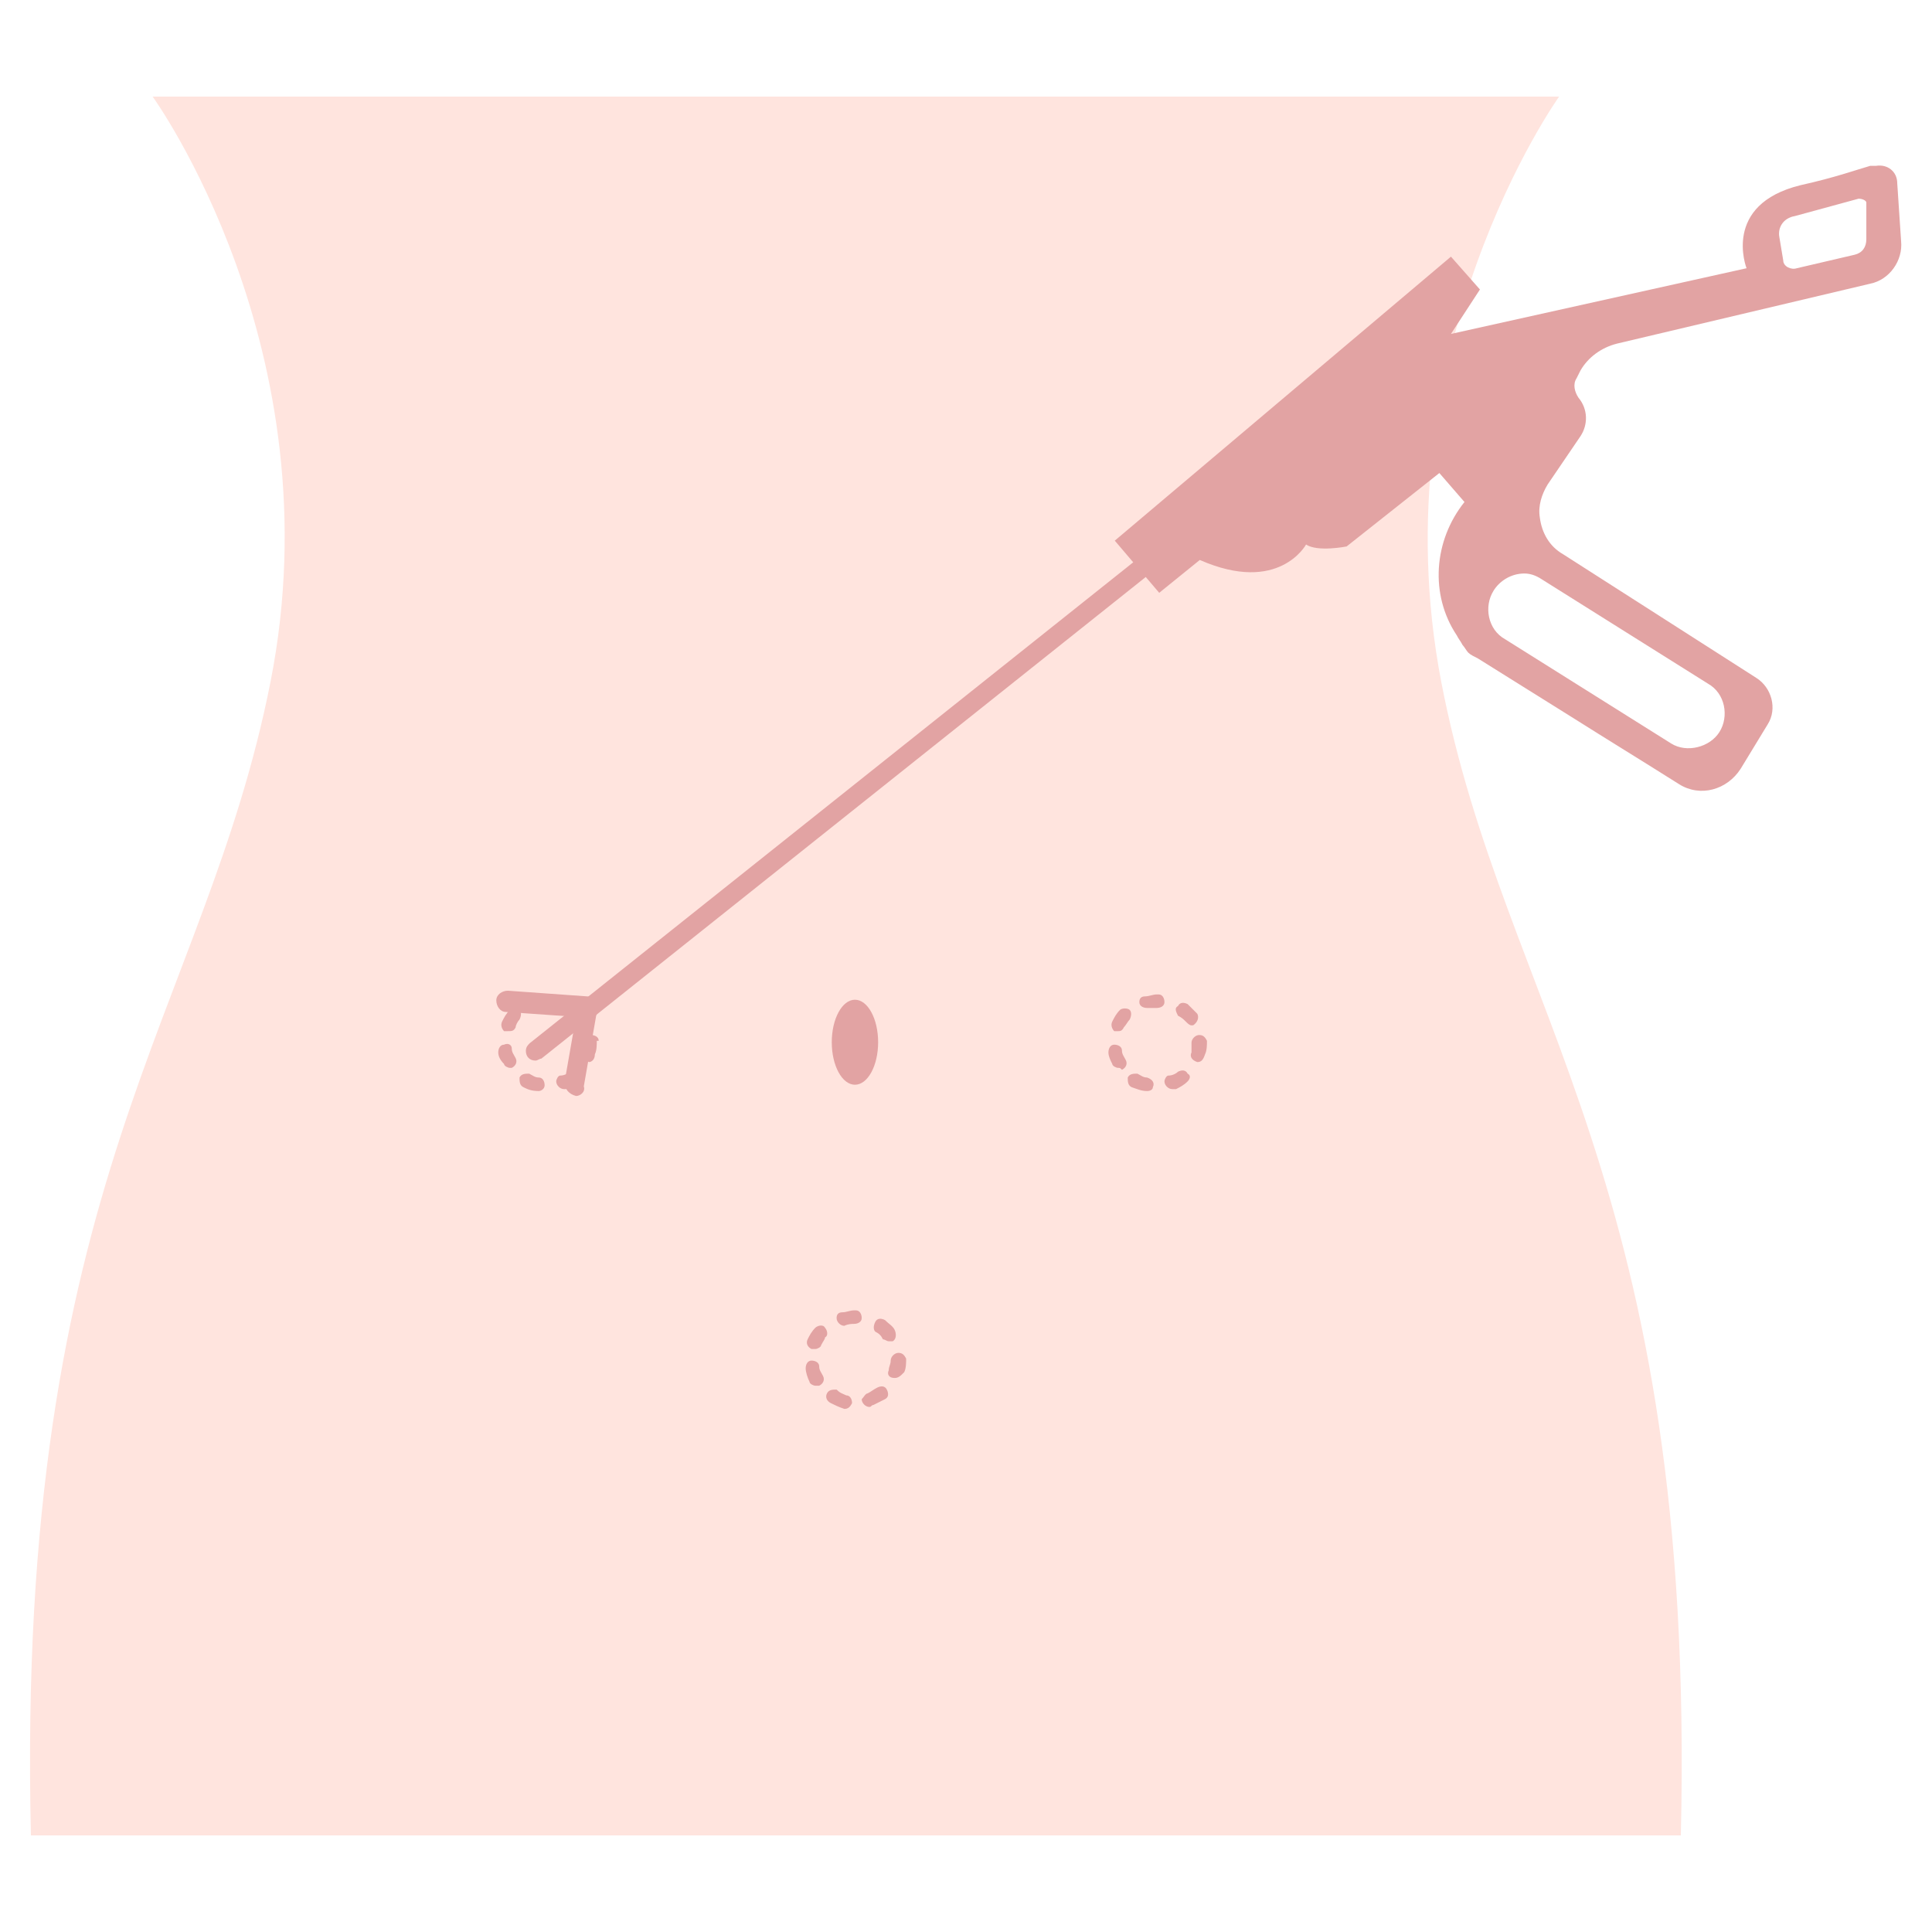 <?xml version="1.0" encoding="utf-8"?>
<!-- Generator: Adobe Illustrator 25.0.1, SVG Export Plug-In . SVG Version: 6.00 Build 0)  -->
<svg version="1.1" id="Layer_1" xmlns="http://www.w3.org/2000/svg" xmlns:xlink="http://www.w3.org/1999/xlink" x="0px" y="0px"
	 width="100px" height="100px" viewBox="0 0 100 100" style="enable-background:new 0 0 100 100;" xml:space="preserve">
<style type="text/css">
	.st0{fill:#FFE4DE;}
	.st1{fill:#E2A3A3;}
</style>
<g>
	<g id="Group_2371">
		<path id="Path_5823" class="st0" d="M74.6,35.3C71.3,18.1,80.7,5,80.7,5H7.9c0,0,9.5,13.1,6.1,30.3S0.8,61,1.6,95h85.4
			C87.8,61,77.9,52.4,74.6,35.3z"/>
	</g>
	<g id="Group_2372" transform="translate(43.652 49.246)">
		<ellipse id="Ellipse_45" class="st1" cx="0.6" cy="4.7" rx="1.2" ry="2.2"/>
	</g>
	<g id="Group_2373" transform="translate(25.49 48.872)">
		<path id="Path_5824" class="st1" d="M2.4,7.6C2.3,7.6,2.3,7.6,2.4,7.6C2,7.6,1.8,7.5,1.6,7.4C1.4,7.3,1.4,7.1,1.4,6.9
			c0.1-0.2,0.3-0.2,0.5-0.2c0,0,0,0,0,0c0.2,0.1,0.3,0.2,0.5,0.2c0.2,0,0.3,0.2,0.3,0.4C2.7,7.5,2.5,7.6,2.4,7.6L2.4,7.6z M3.7,7.5
			c-0.2,0-0.4-0.2-0.4-0.4c0-0.1,0.1-0.3,0.2-0.3C3.7,6.8,3.9,6.7,4,6.6c0.2-0.1,0.4-0.1,0.5,0.1C4.6,6.8,4.6,7,4.4,7.1
			C4.2,7.3,4,7.4,3.8,7.5C3.8,7.5,3.7,7.5,3.7,7.5L3.7,7.5z M0.9,6.4c-0.1,0-0.3-0.1-0.3-0.2C0.4,6,0.3,5.8,0.3,5.6
			c0-0.2,0.1-0.4,0.3-0.4C0.8,5.1,1,5.2,1,5.4c0,0.2,0.1,0.3,0.2,0.5c0.1,0.2,0,0.4-0.2,0.5C1,6.4,0.9,6.4,0.9,6.4L0.9,6.4z M5,6.1
			C4.9,6.1,4.9,6.1,5,6.1C4.7,6,4.6,5.8,4.6,5.6c0,0,0,0,0,0c0-0.2,0.1-0.3,0.1-0.5c0-0.2,0.2-0.4,0.4-0.4c0.2,0,0.4,0.1,0.4,0.3
			c0,0,0,0,0,0H5l0.4,0c0,0.2,0,0.5-0.1,0.7C5.3,6,5.1,6.1,5,6.1z M0.8,4.5c-0.1,0-0.1,0-0.2,0C0.5,4.4,0.4,4.2,0.5,4c0,0,0,0,0,0
			c0.1-0.2,0.2-0.4,0.4-0.6c0.1-0.1,0.4-0.1,0.5,0c0.1,0.1,0.1,0.3,0,0.5C1.3,4,1.2,4.2,1.2,4.3C1.1,4.5,1,4.5,0.8,4.5L0.8,4.5z
			 M4.6,4.2C4.5,4.2,4.4,4.1,4.3,4C4.2,3.9,4.1,3.8,4,3.7C3.8,3.5,3.8,3.3,3.9,3.2C4,3,4.3,3,4.4,3.1l0,0c0.2,0.2,0.4,0.3,0.5,0.5
			C5,3.8,5,4,4.8,4.1c0,0,0,0,0,0C4.8,4.2,4.7,4.2,4.6,4.2L4.6,4.2z M2.3,3.3C2.1,3.3,2,3.2,2,3c0-0.2,0.1-0.3,0.3-0.3
			c0.2,0,0.4-0.1,0.6-0.1H3c0.2,0,0.3,0.2,0.3,0.4c0,0.2-0.2,0.3-0.4,0.3H2.8C2.7,3.3,2.6,3.3,2.3,3.3C2.4,3.3,2.4,3.3,2.3,3.3
			L2.3,3.3z"/>
	</g>
	<g id="Group_2374" transform="translate(58.672 48.872)">
		<path id="Path_5825" class="st1" d="M0.7,7.6C0.7,7.6,0.6,7.6,0.7,7.6C0.4,7.6,0.2,7.5-0.1,7.4c-0.2-0.1-0.2-0.3-0.2-0.5
			c0.1-0.2,0.3-0.2,0.5-0.2c0,0,0,0,0,0c0.2,0.1,0.3,0.2,0.5,0.2C1,7,1.1,7.2,1,7.4C1,7.5,0.9,7.6,0.7,7.6L0.7,7.6z M2,7.5
			c-0.2,0-0.4-0.2-0.4-0.4c0-0.1,0.1-0.3,0.2-0.3C2,6.8,2.2,6.7,2.3,6.6c0.2-0.1,0.4-0.1,0.5,0.1C3,6.8,2.9,7,2.8,7.1
			C2.6,7.3,2.4,7.4,2.2,7.5C2.1,7.5,2.1,7.5,2,7.5z M-0.8,6.4c-0.1,0-0.3-0.1-0.3-0.2C-1.2,6-1.3,5.8-1.3,5.6c0-0.2,0.1-0.4,0.3-0.4
			c0.2,0,0.4,0.1,0.4,0.3c0,0.2,0.1,0.3,0.2,0.5c0.1,0.2,0,0.4-0.2,0.5C-0.7,6.4-0.7,6.4-0.8,6.4L-0.8,6.4z M3.3,6.1
			C3.3,6.1,3.2,6.1,3.3,6.1C3,6,2.9,5.8,3,5.6c0,0,0,0,0,0C3,5.5,3,5.3,3,5.1c0-0.2,0.2-0.4,0.4-0.4c0.2,0,0.3,0.1,0.4,0.3
			c0,0,0,0,0,0H3.4l0.4,0c0,0.2,0,0.5-0.1,0.7C3.6,6,3.5,6.1,3.3,6.1z M-0.8,4.5c-0.1,0-0.1,0-0.2,0C-1.1,4.4-1.2,4.2-1.1,4
			c0,0,0,0,0,0C-1,3.8-0.9,3.6-0.7,3.4c0.1-0.1,0.4-0.1,0.5,0c0.1,0.1,0.1,0.3,0,0.5C-0.3,4-0.4,4.2-0.5,4.3
			C-0.6,4.5-0.7,4.5-0.8,4.5z M3,4.2C2.9,4.2,2.8,4.1,2.7,4C2.6,3.9,2.5,3.8,2.3,3.7C2.2,3.5,2.1,3.3,2.3,3.2C2.4,3,2.6,3,2.8,3.1
			l0,0C3,3.3,3.1,3.4,3.3,3.6C3.4,3.8,3.3,4,3.2,4.1c0,0,0,0,0,0C3.1,4.2,3.1,4.2,3,4.2L3,4.2z M0.7,3.3C0.5,3.3,0.3,3.2,0.3,3
			c0-0.2,0.1-0.3,0.3-0.3c0.2,0,0.4-0.1,0.6-0.1h0.1c0.2,0,0.3,0.2,0.3,0.4c0,0.2-0.2,0.3-0.4,0.3H1.2C1,3.3,0.9,3.3,0.7,3.3
			C0.7,3.3,0.7,3.3,0.7,3.3L0.7,3.3z"/>
	</g>
	<g id="Group_2375" transform="translate(42.202 66.124)">
		<path id="Path_5826" class="st1" d="M1.5,6.8C1.5,6.8,1.5,6.8,1.5,6.8C1.2,6.7,1,6.6,0.8,6.5C0.6,6.4,0.5,6.2,0.6,6
			c0.1-0.2,0.3-0.2,0.5-0.2c0,0,0,0,0,0C1.3,6,1.4,6,1.6,6.1c0.2,0,0.3,0.2,0.3,0.4C1.8,6.7,1.7,6.8,1.5,6.8L1.5,6.8z M2.8,6.7
			c-0.2,0-0.4-0.2-0.4-0.4C2.5,6.2,2.6,6,2.7,6C2.9,5.9,3,5.8,3.2,5.7c0.2-0.1,0.4-0.1,0.5,0.1c0.1,0.2,0.1,0.4-0.1,0.5
			C3.4,6.4,3.2,6.5,3,6.6C2.9,6.6,2.9,6.7,2.8,6.7L2.8,6.7z M0,5.6c-0.1,0-0.3-0.1-0.3-0.2c-0.1-0.2-0.2-0.5-0.2-0.7
			c0-0.2,0.1-0.4,0.3-0.4c0.2,0,0.4,0.1,0.4,0.3c0,0.2,0.1,0.3,0.2,0.5c0.1,0.2,0,0.4-0.2,0.5C0.1,5.6,0.1,5.6,0,5.6L0,5.6z
			 M4.1,5.2C4.1,5.2,4.1,5.2,4.1,5.2C3.8,5.2,3.7,5,3.8,4.8c0,0,0,0,0,0c0-0.2,0.1-0.3,0.1-0.5c0-0.2,0.2-0.4,0.4-0.4
			c0.2,0,0.3,0.1,0.4,0.3c0,0,0,0,0,0v0c0,0.2,0,0.5-0.1,0.7C4.4,5.1,4.3,5.2,4.1,5.2z M0,3.7c-0.1,0-0.1,0-0.2,0
			c-0.2-0.1-0.3-0.3-0.2-0.5c0,0,0,0,0,0c0.1-0.2,0.2-0.4,0.4-0.6c0.1-0.1,0.4-0.2,0.5,0c0.1,0.1,0.2,0.4,0,0.5
			C0.5,3.2,0.4,3.3,0.3,3.5C0.3,3.6,0.1,3.7,0,3.7L0,3.7z M3.8,3.3c-0.1,0-0.2-0.1-0.3-0.1C3.4,3,3.3,2.9,3.1,2.8
			C3,2.7,3,2.5,3.1,2.3c0.1-0.2,0.3-0.2,0.5-0.1c0.2,0.2,0.4,0.3,0.5,0.5C4.2,2.9,4.2,3.2,4,3.3C3.9,3.3,3.9,3.3,3.8,3.3L3.8,3.3z
			 M1.5,2.5c-0.2,0-0.4-0.2-0.4-0.4c0-0.2,0.1-0.3,0.3-0.3c0.2,0,0.4-0.1,0.6-0.1h0.1c0.2,0,0.3,0.2,0.3,0.4c0,0.2-0.2,0.3-0.4,0.3
			H2C1.9,2.4,1.7,2.4,1.5,2.5C1.6,2.5,1.5,2.5,1.5,2.5L1.5,2.5z"/>
	</g>
	<g id="Group_2384" transform="translate(25.389 3.684)">
		<g id="Group_2377" transform="translate(33.712)">
			<g id="Group_2376">
				<path id="Path_5827" class="st1" d="M39.1,5.8c0-0.6-0.5-1-1.1-0.9c-0.1,0-0.2,0-0.3,0c-0.7,0.2-1.8,0.6-3.6,1
					c-4.1,1-2.8,4.3-2.8,4.3L16,13.6l1.5-2.3L16,9.6L-1.4,24.3L0.9,27L3,25.3c4.1,1.8,5.5-0.8,5.5-0.8c0.6,0.4,2.1,0.1,2.1,0.1
					l4.8-3.8l1.3,1.5c-1.6,2-1.8,4.8-0.4,6.9c0.1,0.2,0.2,0.3,0.3,0.5c0.1,0.1,0.2,0.3,0.3,0.4c0.1,0.1,0.3,0.2,0.5,0.3
					c1.6,1,3.2,2,4.8,3c1.9,1.2,3.7,2.3,5.6,3.5c1.1,0.7,2.5,0.3,3.2-0.8c0,0,0,0,0,0l1.4-2.3c0.5-0.8,0.2-1.9-0.6-2.4L21.8,25
					c-0.7-0.4-1.1-1.1-1.2-1.9c-0.1-0.6,0.1-1.2,0.4-1.7l1.7-2.5c0.4-0.6,0.4-1.4-0.1-2c-0.2-0.3-0.3-0.7-0.1-1l0.2-0.4
					c0.4-0.7,1.1-1.2,1.9-1.4l13.1-3.1c1-0.2,1.7-1.2,1.6-2.2L39.1,5.8z M20.7,26.3l8.6,5.4c0.9,0.5,1.1,1.7,0.6,2.5
					s-1.7,1.1-2.5,0.6c0,0,0,0,0,0l-8.6-5.4c-0.9-0.5-1.1-1.7-0.6-2.5c0.3-0.5,0.9-0.9,1.6-0.9C20.1,26,20.4,26.1,20.7,26.3z
					 M36.9,9.5l-3,0.7c-0.3,0.1-0.7-0.1-0.7-0.4c0,0,0,0,0,0L33,8.6c-0.1-0.5,0.2-1,0.8-1.1l3.3-0.9c0.2,0,0.4,0.1,0.4,0.2
					c0,0,0,0.1,0,0.1l0,1.8C37.5,9.1,37.3,9.4,36.9,9.5L36.9,9.5z"/>
			</g>
		</g>
		<g id="Group_2379" transform="translate(1.53 20.812)">
			<g id="Group_2378">
				<path id="Path_5828" class="st1" d="M0.8,30.4c-0.3,0-0.5-0.2-0.5-0.5c0-0.2,0.1-0.3,0.2-0.4l32-25.5C32.6,3.7,33,3.7,33.2,4
					c0.2,0.2,0.2,0.6-0.1,0.8c0,0,0,0,0,0l-32,25.5C1,30.3,0.9,30.4,0.8,30.4z"/>
			</g>
		</g>
		<g id="Group_2381" transform="translate(3.729 45.344)">
			<g id="Group_2380">
				<path id="Path_5829" class="st1" d="M0.7,7.7C0.6,7.7,0.6,7.7,0.7,7.7C0.3,7.6,0.1,7.3,0.1,7c0,0,0,0,0,0l0.7-4
					c0.1-0.3,0.3-0.5,0.6-0.4c0.3,0.1,0.5,0.3,0.4,0.6l0,0l-0.7,4C1.2,7.5,0.9,7.7,0.7,7.7z"/>
			</g>
		</g>
		<g id="Group_2383" transform="translate(0 44.995)">
			<g id="Group_2382">
				<path id="Path_5830" class="st1" d="M5.1,4L5.1,4L0.8,3.7c-0.3,0-0.5-0.3-0.5-0.6c0-0.3,0.3-0.5,0.6-0.5l4.2,0.3
					c0.3,0,0.5,0.3,0.5,0.6C5.6,3.8,5.4,4,5.1,4L5.1,4z"/>
			</g>
		</g>
	</g>
</g>
</svg>
